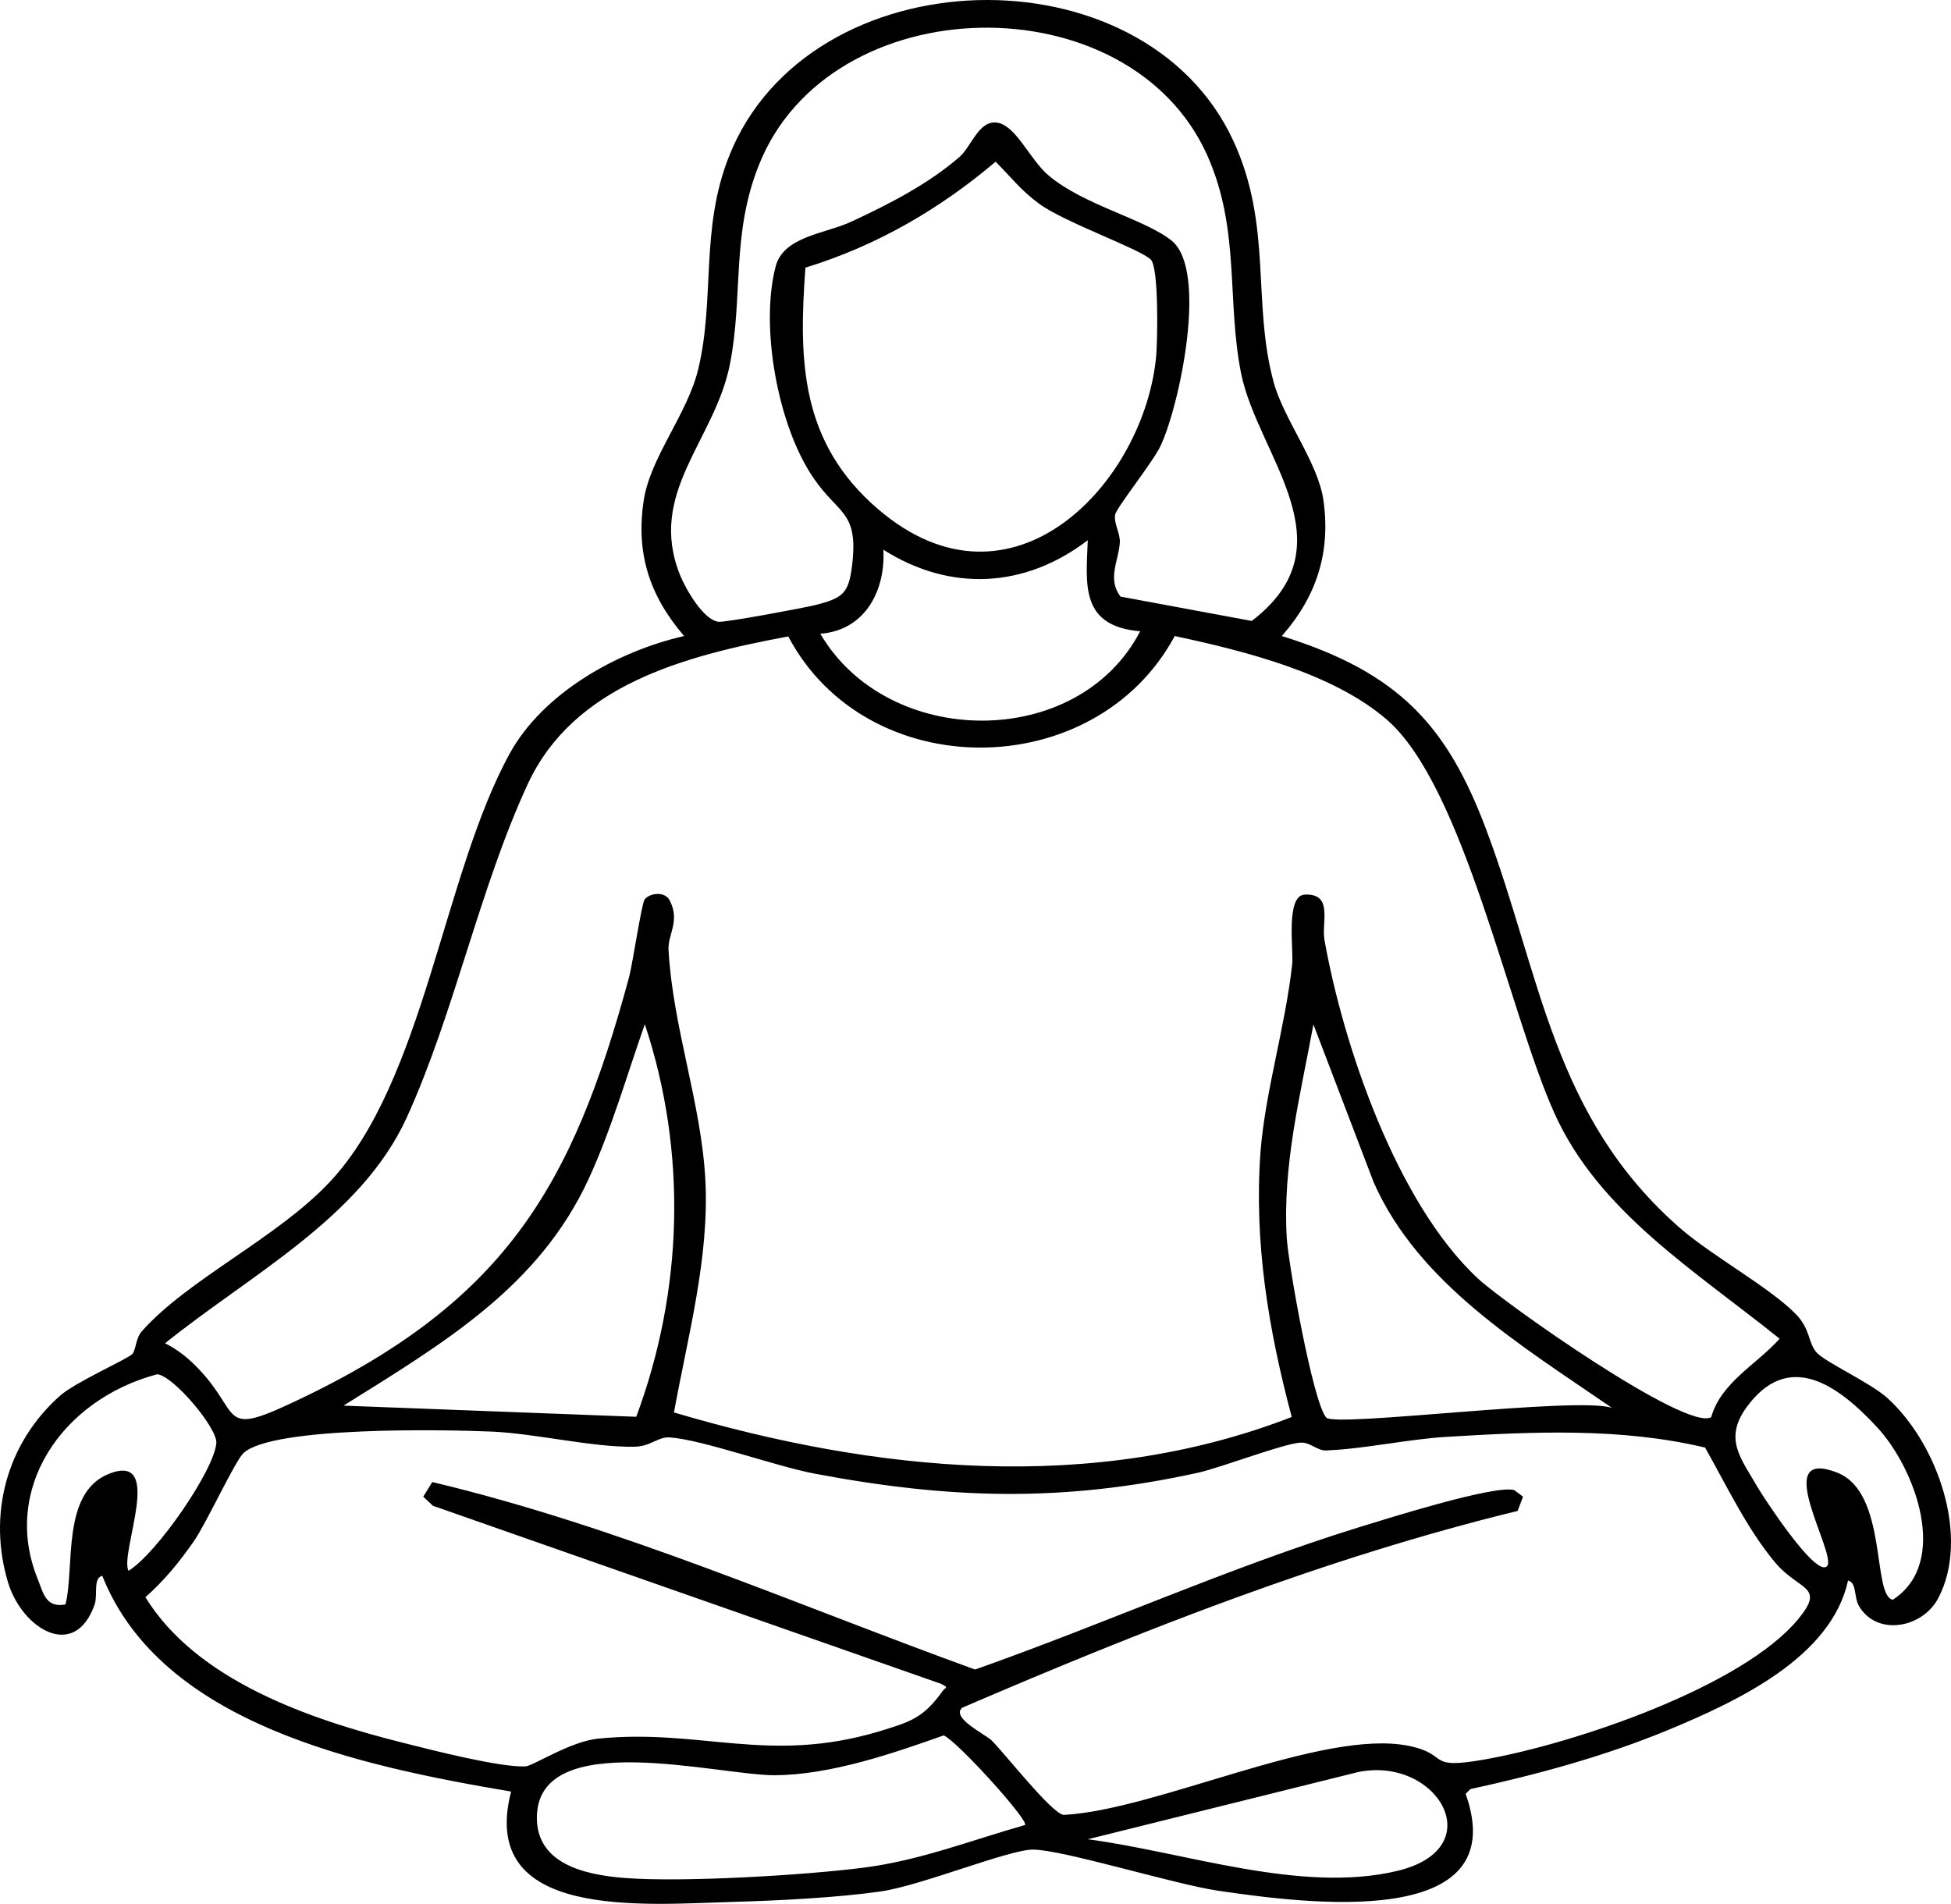 <?xml version="1.0" encoding="UTF-8"?> <svg xmlns="http://www.w3.org/2000/svg" viewBox="0 0 208.906 203.875" fill="none"><path d="M202.116 149.728C200.326 148.091 195.417 145.858 194.522 144.841C193.578 143.779 193.893 142.386 192.296 140.728C189.515 137.875 183.348 134.514 179.914 131.529C166.248 119.61 165.015 104.485 159.162 88.896C154.978 77.751 149.851 72.024 137.25 68.11C141.047 63.798 142.498 59.044 141.7 53.515C141.095 49.469 137.467 44.913 136.379 40.933C134.057 32.398 136.258 24.172 132.074 15.105C122.424 -5.813 86.532 -4.774 78.043 16.786C74.971 24.57 76.568 31.977 74.778 39.474C73.641 44.316 69.626 48.938 68.925 53.604C68.078 59.198 69.505 63.753 73.254 68.11C65.902 69.79 58.138 74.301 54.631 80.603C47.448 93.562 45.44 115.785 35.307 126.576C29.72 132.546 20.118 136.991 15.184 142.563C14.507 143.337 14.579 144.531 14.168 144.996C13.684 145.526 8.073 148.003 6.429 149.462C0.576 154.659 -1.287 162.354 0.866 169.474C2.366 174.405 7.977 177.899 10.129 171.84C10.492 170.801 9.936 168.988 10.951 168.745C17.264 184.622 38.475 189.11 54.728 191.852C51.148 205.629 68.852 203.948 78.623 203.661C83.34 203.528 89.604 203.218 94.247 202.555C98.553 201.958 108.009 198.066 110.597 198.066C113.765 198.066 125.665 201.759 130.405 202.467C139.765 203.838 162.161 206.823 156.937 192.096L157.445 191.587C164.676 190.017 171.86 188.049 178.607 185.263C186.226 182.101 196.094 177.435 197.883 169.253C198.851 169.496 198.464 170.978 199.068 172.017C201.028 175.268 205.865 174.317 207.534 171.155C210.968 164.654 207.509 154.637 202.116 149.728ZM72.819 61.586C69.263 52.741 76.567 47.169 78.164 38.965C79.591 31.712 78.285 25.122 81.26 17.671C88.854 -1.435 120.876 -2.076 129.268 16.631C132.824 24.592 131.324 32.132 132.896 40.004C134.686 48.805 144.723 58.336 134.033 66.495L119.981 63.886C118.53 61.984 119.787 60.061 119.908 58.093C119.957 57.098 119.255 56.08 119.401 55.13C119.497 54.422 123.415 49.535 124.262 47.766C126.294 43.454 129.389 28.948 125.447 25.764C122.545 23.442 116.063 21.983 112.29 18.798C110.21 17.051 108.759 13.292 106.63 13.115C104.768 12.983 103.994 15.703 102.761 16.786C99.471 19.661 95.263 21.828 91.224 23.707C88.37 25.056 83.896 25.277 83.049 28.55C81.38 34.941 83.243 45.488 87.064 51.127C89.797 55.174 91.974 54.665 91.224 60.658C90.861 63.51 90.281 64.041 87.306 64.793C86.048 65.102 77.656 66.672 76.93 66.584C75.286 66.385 73.375 62.979 72.819 61.586ZM94.586 58.867C101.818 63.444 109.799 62.957 116.474 57.849C116.305 62.537 115.603 67.048 122.085 67.601C115.434 80.404 95.07 80.227 87.838 67.867C92.845 67.468 94.828 62.957 94.586 58.867ZM86.242 28.661C93.957 26.294 100.681 22.336 106.606 17.317C108.227 18.931 109.315 20.39 111.25 21.806C113.935 23.796 122.109 26.671 123.222 27.798C124.093 28.683 123.947 36.378 123.802 38.103C122.569 51.658 108.396 66.871 94.006 54.51C85.661 47.346 85.516 38.545 86.242 28.661ZM43.53 119.721C48.657 108.488 51.342 95.087 56.542 83.898C61.427 73.439 73.085 70.255 84.404 68.154C92.845 84.119 117.272 83.942 125.786 68.11C133.332 69.724 142.74 72.09 148.496 77.065C156.743 84.186 161.605 108.488 166.442 119.212C171.182 129.76 181.486 136.062 190.555 143.359C188.088 146.123 184.291 148.025 183.227 151.762C180.566 153.31 161.097 139.556 158.267 136.925C149.512 128.809 143.804 111.827 141.821 100.66C141.482 98.758 142.788 95.706 139.765 95.795C137.612 95.795 138.532 101.721 138.362 103.269C137.637 109.881 135.484 116.868 134.976 123.281C134.251 132.988 135.823 142.386 138.314 151.74C117.03 160.01 93.643 157.622 72.166 151.253C73.641 143.116 75.963 134.713 75.528 126.355C75.092 118.151 72.045 109.991 71.585 101.743C71.488 100.063 72.843 98.669 71.73 96.458C71.223 95.397 69.554 95.618 69.022 96.326C68.707 96.746 67.74 103.158 67.377 104.574C61.282 127.106 54.099 139.733 30.615 150.524C23.673 153.708 25.705 151.276 21.327 146.654C20.287 145.548 19.102 144.553 17.675 143.846C26.817 136.482 38.62 130.423 43.53 119.721ZM172.609 150.767C168.909 149.507 143.006 152.868 142.014 151.806C140.587 150.214 137.951 135.355 137.782 132.568C137.322 124.74 139.233 117.333 140.636 109.704L147.093 126.62C151.882 137.455 162.838 144.045 172.609 150.767ZM68.127 151.718L36.782 150.524C47.666 143.735 57.703 137.765 63.023 126.266C65.466 120.959 67.111 115.166 69.046 109.682C73.593 123.369 73.157 138.207 68.127 151.718ZM13.757 168.214C12.79 166.29 17.675 155.455 11.677 157.821C6.525 159.855 8.025 167.882 7.009 171.818C4.857 172.216 4.615 170.491 4.059 169.143C0.14 159.568 6.501 149.927 16.829 147.163C18.57 147.317 23.286 152.934 23.165 154.526C22.948 157.423 16.78 166.379 13.757 168.214ZM92.554 199.99C86.29 200.808 72.916 201.604 66.772 201.096C62.371 200.742 57.485 199.481 57.485 194.661C57.485 184.887 76.882 190.128 82.977 190.105C88.926 190.061 95.578 187.784 101.044 185.838C102.422 186.368 110.234 194.992 109.75 195.435C104.043 197.049 98.553 199.216 92.554 199.99ZM149.633 200.344C139.305 202.82 126.777 198.309 116.474 196.96L145.376 189.774C153.865 187.983 159.767 197.911 149.633 200.344ZM192.563 173.366C186.589 180.619 168.643 186.7 159.041 188.403C152.511 189.575 155.365 187.85 150.77 186.943C141.53 185.13 123.875 193.821 113.91 194.351C112.677 194.285 107.622 187.806 106.171 186.368C105.518 185.727 101.793 183.958 103.027 182.875C122.254 174.604 141.918 166.821 162.5 161.801L163.08 160.276L162.137 159.568C160.057 158.971 148.254 162.708 145.376 163.592C131.421 167.926 118.143 173.941 104.405 178.784C85.178 171.818 66.409 163.504 46.287 158.706L45.319 160.276L46.359 161.248L100.753 180.31C101.672 180.774 101.237 180.663 100.971 181.039C98.867 183.958 97.609 184.356 94.03 185.44C82.203 188.933 74.947 185.064 63.991 186.192C61.04 186.501 57.074 189.11 56.276 189.155C53.567 189.287 46.238 187.408 43.264 186.656C32.985 184.091 21.037 179.912 15.571 171.044C17.627 169.209 19.175 167.307 20.723 165.096C22.15 163.04 25.124 156.516 26.068 155.61C29.163 152.713 47.859 153.089 52.793 153.31C57.412 153.531 63.555 155.013 67.933 154.924C69.674 154.902 70.448 153.841 71.706 153.929C75.044 154.128 83.025 157.003 87.185 157.799C101.721 160.541 113.765 160.895 128.277 157.71C130.841 157.135 137.588 154.526 139.305 154.482C140.321 154.46 141.071 155.367 141.99 155.322C146.077 155.167 150.794 154.106 154.954 153.863C164.193 153.31 173.504 152.868 182.574 155.013C184.847 159.037 187.097 163.791 190.12 167.374C192.659 170.359 195.489 169.806 192.563 173.366ZM202.672 171.31C200.423 170.868 202.164 159.855 196.747 157.71C189.394 154.814 196.747 166.467 195.634 167.705C194.425 169.032 188.62 159.988 188.233 159.325C186.468 156.229 184.557 154.172 186.951 150.789C191.474 144.465 196.795 148.312 200.979 152.823C205.091 157.246 208.815 167.352 202.672 171.31Z" fill="black"></path></svg> 